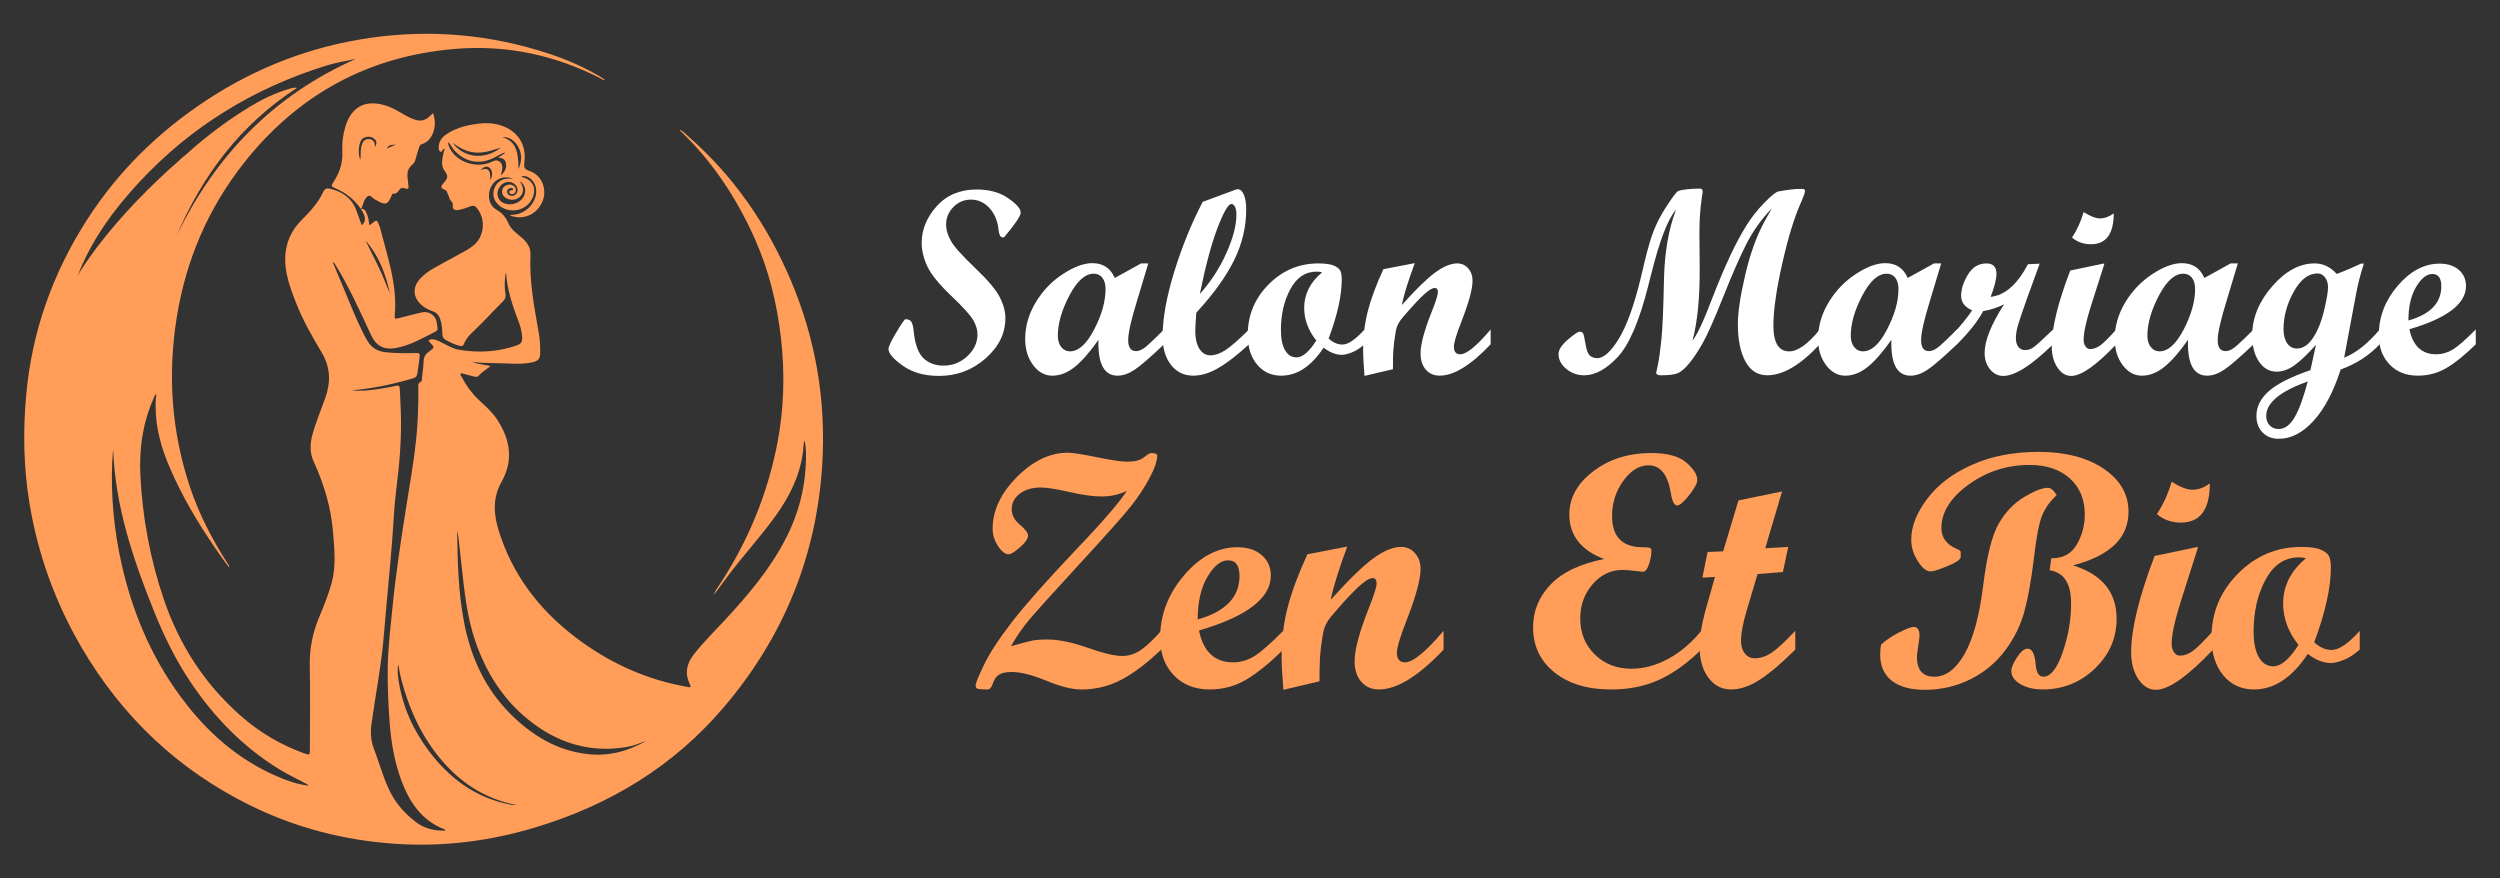 <?xml version="1.0" encoding="utf-8"?>
<!-- Generator: Adobe Illustrator 16.0.0, SVG Export Plug-In . SVG Version: 6.00 Build 0)  -->
<!DOCTYPE svg PUBLIC "-//W3C//DTD SVG 1.1//EN" "http://www.w3.org/Graphics/SVG/1.1/DTD/svg11.dtd">
<svg version="1.1" id="Calque_1" xmlns="http://www.w3.org/2000/svg" xmlns:xlink="http://www.w3.org/1999/xlink" x="0px" y="0px"
	 width="185px" height="65px" viewBox="0 0 185 65" enable-background="new 0 0 185 65" xml:space="preserve">
<rect x="0" y="0" width="185" height="65" fill="#333333" stroke="none"/>
<g>
	<g>
		<g>
			<path fill="#FFFFFF" d="M75.531,15.733c0,0.247-0.41,0.856-1.229,1.827h-0.17c-0.128-0.05-0.207-0.237-0.239-0.562
				c-0.07-0.653-0.294-1.188-0.675-1.604c-0.381-0.415-0.838-0.623-1.37-0.623c-0.501,0-0.933,0.183-1.294,0.547
				c-0.362,0.364-0.542,0.8-0.542,1.307c0,0.368,0.114,0.762,0.344,1.183c0.23,0.422,0.825,1.089,1.784,2.005
				c0.961,0.914,1.576,1.644,1.849,2.186c0.273,0.542,0.409,1.058,0.409,1.546c0,1.129-0.49,2.124-1.47,2.982
				c-0.98,0.861-2.127,1.29-3.439,1.29c-1.084,0-1.979-0.253-2.684-0.756c-0.704-0.505-1.056-0.915-1.056-1.232
				c0-0.179,0.193-0.59,0.58-1.237c0.388-0.646,0.609-0.971,0.667-0.971c0.202,0,0.347,0.059,0.433,0.176
				c0.085,0.118,0.144,0.336,0.176,0.652c0.095,0.989,0.334,1.672,0.719,2.045c0.384,0.374,0.882,0.562,1.498,0.562
				c0.672,0,1.259-0.231,1.76-0.698c0.501-0.466,0.752-1.006,0.752-1.621c0-0.317-0.098-0.653-0.292-1.013
				c-0.194-0.358-0.743-0.966-1.646-1.828c-0.903-0.859-1.495-1.589-1.774-2.184c-0.278-0.597-0.417-1.178-0.417-1.742
				c0-0.983,0.37-1.888,1.113-2.713c0.742-0.824,1.728-1.235,2.958-1.235c0.934,0,1.709,0.214,2.327,0.642
				C75.221,15.091,75.531,15.448,75.531,15.733z"/>
			<path fill="#FFFFFF" d="M86.139,25.477c-1.014,0.965-1.74,1.593-2.178,1.884c-0.438,0.292-0.856,0.438-1.256,0.438
				c-1.002,0-1.476-0.885-1.418-2.654c-0.635,0.907-1.22,1.577-1.756,2.008c-0.535,0.431-1.089,0.646-1.659,0.646
				c-0.559,0-1.034-0.262-1.424-0.785c-0.39-0.522-0.584-1.165-0.584-1.927c0-0.95,0.262-1.857,0.784-2.721
				c0.523-0.863,1.194-1.561,2.013-2.092c0.818-0.534,1.542-0.801,2.17-0.801c0.793,0,1.347,0.364,1.664,1.095l1.945-1.075h0.533
				l-0.839,2.788c-0.433,1.401-0.648,2.361-0.648,2.883c0,0.545,0.193,0.818,0.579,0.818c0.247,0,0.521-0.133,0.818-0.396
				c0.298-0.264,0.717-0.665,1.255-1.204V25.477z M79.176,26c0.634,0,1.231-0.54,1.793-1.622c0.562-1.081,0.842-2.079,0.842-2.993
				c0-0.354-0.08-0.633-0.238-0.833c-0.158-0.199-0.37-0.299-0.637-0.299c-0.635,0-1.235,0.539-1.804,1.618
				c-0.567,1.078-0.851,2.071-0.851,2.978c0,0.342,0.083,0.62,0.251,0.833C78.7,25.894,78.915,26,79.176,26z"/>
			<path fill="#FFFFFF" d="M92.429,25.477c-0.863,0.793-1.619,1.378-2.27,1.755c-0.649,0.379-1.27,0.566-1.859,0.566
				c-0.679,0-1.227-0.263-1.643-0.79c-0.415-0.526-0.623-1.233-0.623-2.121c0-1.332,0.29-2.931,0.866-4.795
				c0.577-1.865,1.277-3.584,2.103-5.157l2.417-0.895c0.075-0.025,0.133-0.038,0.172-0.038c0.183,0,0.334,0.136,0.451,0.404
				c0.117,0.27,0.177,0.633,0.177,1.09c0,1.294-0.298,2.546-0.895,3.759c-0.597,1.211-1.529,2.505-2.798,3.882
				c-0.051,0.659-0.077,1.112-0.077,1.36c0,0.552,0.103,0.988,0.305,1.313c0.204,0.323,0.474,0.484,0.811,0.484
				c0.343,0,0.706-0.122,1.093-0.37c0.388-0.247,0.978-0.761,1.771-1.542V25.477z M88.784,21.757
				c0.807-0.896,1.458-1.899,1.96-3.012c0.501-1.112,0.751-2.066,0.751-2.868c0-0.235-0.034-0.424-0.104-0.566
				s-0.157-0.215-0.266-0.215c-0.234,0-0.575,0.586-1.023,1.754C89.654,18.018,89.216,19.654,88.784,21.757z"/>
			<path fill="#FFFFFF" d="M100.973,25.477c-0.324,0.285-0.637,0.486-0.941,0.604c-0.305,0.118-0.546,0.177-0.724,0.177
				c-0.457,0-0.911-0.178-1.36-0.532c-0.914,1.383-1.96,2.073-3.141,2.073c-0.735,0-1.332-0.276-1.788-0.828
				c-0.458-0.552-0.686-1.285-0.686-2.196c0-1.447,0.515-2.688,1.542-3.726c1.027-1.038,2.255-1.556,3.683-1.556
				c0.539,0,0.933,0.059,1.185,0.176c0.249,0.117,0.403,0.256,0.461,0.414c0.057,0.158,0.086,0.358,0.086,0.599
				c0,1.188-0.323,2.643-0.971,4.368c0.323,0.299,0.662,0.446,1.018,0.446c0.426,0,0.971-0.37,1.637-1.113V25.477z M97.832,20.158
				c-0.094-0.039-0.23-0.057-0.409-0.057c-0.824,0-1.469,0.432-1.936,1.293c-0.466,0.863-0.699,1.871-0.699,3.025
				c0,0.642,0.102,1.14,0.304,1.494c0.204,0.355,0.486,0.533,0.849,0.533c0.449,0,0.938-0.416,1.465-1.247
				c-0.596-0.748-0.896-1.555-0.896-2.416C96.51,21.769,96.951,20.893,97.832,20.158z"/>
			<path fill="#FFFFFF" d="M110.307,25.477c-1.465,1.548-2.723,2.321-3.769,2.321c-0.425,0-0.767-0.148-1.027-0.446
				c-0.26-0.299-0.39-0.698-0.39-1.199c0-0.68,0.279-1.716,0.838-3.111c0.297-0.748,0.447-1.224,0.447-1.428
				c0-0.202-0.08-0.304-0.239-0.304c-0.089,0-0.206,0.044-0.352,0.132c-0.134,0.09-0.289,0.213-0.466,0.372
				c-0.159,0.146-0.337,0.324-0.533,0.532c-0.17,0.179-0.355,0.381-0.552,0.609l-0.532,0.618c-0.236,0.287-0.382,0.587-0.438,0.903
				c-0.095,0.54-0.158,1.036-0.19,1.484c-0.02,0.337-0.027,0.79-0.027,1.361l-2.104,0.495c-0.07-0.857-0.104-1.494-0.104-1.913
				c0-1.021,0.118-1.988,0.356-2.902c0.238-0.912,0.619-1.94,1.146-3.082l2.323-0.447c-0.488,1.313-0.811,2.348-0.961,3.103
				c1.039-1.161,1.864-1.966,2.476-2.412c0.611-0.447,1.153-0.671,1.628-0.671c0.323,0,0.593,0.121,0.808,0.365
				s0.323,0.55,0.323,0.916c0,0.608-0.272,1.611-0.817,3.007c-0.375,0.959-0.562,1.58-0.562,1.865c0,0.383,0.155,0.573,0.468,0.573
				c0.464,0,1.214-0.611,2.251-1.837V25.477z"/>
			<path fill="#FFFFFF" d="M134.662,25.477c-1.421,1.529-2.714,2.293-3.881,2.293c-0.711,0-1.251-0.343-1.622-1.027
				c-0.37-0.686-0.557-1.602-0.557-2.75c0-0.889,0.183-2.109,0.548-3.663c0.364-1.554,0.834-2.861,1.411-3.919l0.552-0.991
				c-0.755,0.788-1.373,1.648-1.854,2.584c-0.482,0.937-1.057,2.243-1.726,3.926c-0.669,1.68-1.176,2.824-1.519,3.434
				s-0.671,1.104-0.984,1.489c-0.315,0.384-0.595,0.633-0.837,0.747c-0.245,0.113-0.672,0.171-1.281,0.171
				c-0.234,0-0.352-0.063-0.352-0.19c0-0.013,0.043-0.212,0.126-0.6c0.083-0.387,0.17-1.007,0.258-1.859
				c0.085-0.854,0.149-2.303,0.188-4.349c0.037-2.045,0.336-3.798,0.893-5.257c-0.597,0.678-1.206,2.259-1.827,4.738l-0.238,0.933
				c-0.654,2.582-1.403,4.324-2.248,5.229s-1.674,1.355-2.485,1.355c-0.502,0-0.943-0.158-1.324-0.476
				c-0.381-0.316-0.572-0.681-0.572-1.095c0-0.316,0.229-0.672,0.687-1.066c0.458-0.392,0.746-0.589,0.866-0.589
				c0.14,0,0.229,0.048,0.274,0.144c0.046,0.095,0.102,0.356,0.172,0.784c0.07,0.429,0.177,0.708,0.319,0.838
				s0.324,0.194,0.539,0.194c0.49,0,1.031-0.49,1.623-1.47c0.591-0.98,1.132-2.495,1.622-4.543l0.275-1.151
				c0.224-0.939,0.442-1.688,0.659-2.246c0.216-0.558,0.502-1.116,0.858-1.675c0.516-0.799,0.831-1.225,0.949-1.278
				c0.117-0.054,0.338-0.099,0.66-0.134c0.324-0.034,0.648-0.053,0.972-0.053c0.126,0,0.19,0.074,0.19,0.219
				c0,0.07-0.021,0.213-0.061,0.428c-0.125,0.889-0.184,1.779-0.178,2.675l0.019,2.55c0.013,2.22-0.164,4.012-0.533,5.375
				c0.337-0.405,0.826-1.452,1.466-3.14c0.926-2.392,1.77-4.186,2.532-5.384c0.36-0.579,0.795-1.132,1.308-1.661
				c0.511-0.53,0.863-0.813,1.061-0.853c0.673-0.126,1.238-0.189,1.703-0.189c0.172,0,0.257,0.048,0.257,0.143
				c0,0.133-0.104,0.432-0.313,0.895c-0.493,1.117-0.953,2.627-1.38,4.53c-0.428,1.902-0.643,3.419-0.647,4.546
				c0,1.275,0.392,1.913,1.17,1.913c0.634,0,1.389-0.539,2.264-1.618V25.477z"/>
			<path fill="#FFFFFF" d="M144.816,25.477c-1.015,0.965-1.742,1.593-2.179,1.884c-0.439,0.292-0.856,0.438-1.256,0.438
				c-1.004,0-1.477-0.885-1.418-2.654c-0.636,0.907-1.22,1.577-1.756,2.008c-0.537,0.431-1.089,0.646-1.66,0.646
				c-0.558,0-1.032-0.262-1.423-0.785c-0.389-0.522-0.585-1.165-0.585-1.927c0-0.95,0.261-1.857,0.785-2.721
				c0.522-0.863,1.194-1.561,2.011-2.092c0.819-0.534,1.543-0.801,2.171-0.801c0.793,0,1.348,0.364,1.666,1.095l1.943-1.075h0.533
				l-0.838,2.788c-0.433,1.401-0.648,2.361-0.648,2.883c0,0.545,0.192,0.818,0.579,0.818c0.249,0,0.521-0.133,0.819-0.396
				c0.297-0.264,0.715-0.665,1.255-1.204V25.477z M137.851,26c0.636,0,1.233-0.54,1.793-1.622c0.563-1.081,0.843-2.079,0.843-2.993
				c0-0.354-0.08-0.633-0.238-0.833c-0.159-0.199-0.37-0.299-0.637-0.299c-0.635,0-1.236,0.539-1.803,1.618
				c-0.568,1.078-0.853,2.071-0.853,2.978c0,0.342,0.085,0.62,0.253,0.833C137.376,25.894,137.591,26,137.851,26z"/>
			<path fill="#FFFFFF" d="M151.923,25.477c-1.593,1.561-2.819,2.341-3.682,2.341c-0.389,0-0.715-0.164-0.98-0.489
				c-0.267-0.327-0.399-0.732-0.399-1.214c0-0.895,0.479-2.094,1.437-3.597c-0.47,0.241-0.984,0.408-1.543,0.505
				c-0.411,0.761-1.057,1.579-1.938,2.454h-0.22v-0.855c0.495-0.515,0.941-1.066,1.341-1.656c-0.545-0.241-0.816-0.6-0.816-1.076
				c0-0.487,0.165-1.009,0.499-1.563c0.333-0.555,0.791-0.833,1.374-0.833c0.495,0,0.742,0.254,0.742,0.761
				c0,0.4-0.143,0.971-0.43,1.713c1.054-0.114,1.975-0.919,2.76-2.416l0.868-0.04l-0.887,2.437
				c-0.368,1.028-0.604,1.728-0.713,2.098c-0.108,0.371-0.16,0.7-0.16,0.984c0,0.268,0.06,0.48,0.183,0.639
				c0.126,0.158,0.291,0.237,0.5,0.237c0.23,0,0.447-0.076,0.656-0.232c0.211-0.155,0.68-0.586,1.409-1.29V25.477z"/>
			<path fill="#FFFFFF" d="M156.605,25.477c-1.484,1.561-2.595,2.341-3.33,2.341c-0.407,0-0.748-0.207-1.028-0.624
				c-0.278-0.414-0.419-0.937-0.419-1.564c0-1.352,0.456-3.222,1.37-5.613l2.416-0.506h0.115l-0.951,2.979
				c-0.394,1.23-0.589,2.109-0.589,2.636c0,0.209,0.046,0.379,0.137,0.508c0.093,0.131,0.207,0.196,0.348,0.196
				c0.246,0,0.495-0.09,0.746-0.271c0.251-0.182,0.646-0.573,1.186-1.177V25.477z M156.415,15.791c0,1.522-0.562,2.283-1.685,2.283
				c-0.546,0-1.013-0.165-1.399-0.495c0.369-0.559,0.654-1.185,0.858-1.884c0.499,0.311,0.902,0.467,1.208,0.467
				C155.74,16.162,156.078,16.038,156.415,15.791z"/>
			<path fill="#FFFFFF" d="M166.767,25.477c-1.017,0.965-1.742,1.593-2.181,1.884c-0.437,0.292-0.854,0.438-1.256,0.438
				c-1.002,0-1.474-0.885-1.417-2.654c-0.634,0.907-1.219,1.577-1.756,2.008c-0.536,0.431-1.09,0.646-1.66,0.646
				c-0.558,0-1.033-0.262-1.422-0.785c-0.391-0.522-0.585-1.165-0.585-1.927c0-0.95,0.261-1.857,0.784-2.721
				c0.524-0.863,1.195-1.561,2.013-2.092c0.818-0.534,1.54-0.801,2.17-0.801c0.793,0,1.349,0.364,1.664,1.095l1.946-1.075h0.532
				l-0.838,2.788c-0.433,1.401-0.65,2.361-0.65,2.883c0,0.545,0.194,0.818,0.581,0.818c0.247,0,0.521-0.133,0.818-0.396
				c0.298-0.264,0.717-0.665,1.256-1.204V25.477z M159.802,26c0.634,0,1.231-0.54,1.794-1.622c0.559-1.081,0.842-2.079,0.842-2.993
				c0-0.354-0.079-0.633-0.238-0.833c-0.159-0.199-0.373-0.299-0.638-0.299c-0.635,0-1.235,0.539-1.804,1.618
				c-0.566,1.078-0.852,2.071-0.852,2.978c0,0.342,0.084,0.62,0.254,0.833C159.327,25.894,159.54,26,159.802,26z"/>
			<path fill="#FFFFFF" d="M176.101,25.477c-0.806,0.844-1.769,1.466-2.892,1.864c-0.526,1.644-1.193,2.909-2.003,3.798
				c-0.809,0.888-1.667,1.331-2.575,1.331c-0.495,0-0.895-0.156-1.197-0.466c-0.306-0.311-0.458-0.721-0.458-1.228
				c0-0.679,0.304-1.287,0.909-1.827c0.606-0.539,1.635-1.059,3.088-1.56l0.407-1.874c-0.608,0.684-1.135,1.187-1.578,1.507
				c-0.445,0.32-0.891,0.481-1.343,0.481c-0.525,0-0.956-0.249-1.293-0.743s-0.504-1.138-0.504-1.932
				c0-1.294,0.493-2.508,1.478-3.639c0.986-1.133,2.034-1.698,3.144-1.698c0.615,0,1.16,0.26,1.637,0.781
				c0.284-0.103,0.656-0.255,1.112-0.457l0.676-0.307h0.219c-0.247,0.75-0.437,1.48-0.568,2.189l-0.893,4.767
				c0.855-0.324,1.733-1.018,2.635-2.084V25.477z M170.771,28.226c-2.049,0.736-3.072,1.587-3.072,2.551
				c0,0.285,0.085,0.519,0.256,0.7c0.172,0.18,0.392,0.271,0.656,0.271c0.456,0,0.854-0.289,1.19-0.866
				C170.139,30.305,170.46,29.419,170.771,28.226z M169.974,25.791c0.449,0,0.848-0.267,1.197-0.8
				c0.35-0.532,0.621-1.208,0.814-2.026s0.289-1.386,0.289-1.703c0-0.299-0.073-0.545-0.224-0.737
				c-0.148-0.194-0.335-0.291-0.557-0.291c-0.673,0-1.258,0.454-1.76,1.361s-0.752,1.829-0.752,2.769
				c0,0.438,0.092,0.785,0.271,1.043C169.436,25.662,169.674,25.791,169.974,25.791z"/>
			<path fill="#FFFFFF" d="M183.207,25.477c-0.805,0.793-1.527,1.378-2.17,1.755c-0.64,0.379-1.348,0.566-2.121,0.566
				c-0.862,0-1.56-0.276-2.088-0.828c-0.529-0.552-0.795-1.277-0.795-2.178c0-1.346,0.467-2.561,1.398-3.648
				c0.933-1.089,1.967-1.634,3.102-1.634c0.59,0,1.063,0.154,1.418,0.457c0.354,0.307,0.532,0.705,0.532,1.199
				c0,1.314-1.395,2.379-4.187,3.197c0.255,1.237,0.917,1.855,1.99,1.855c0.418,0,0.817-0.112,1.197-0.338
				c0.381-0.225,0.956-0.725,1.723-1.499V25.477z M178.222,23.716c1.624-0.457,2.435-1.3,2.435-2.53
				c0-0.609-0.221-0.912-0.664-0.912c-0.42,0-0.819,0.318-1.2,0.955C178.412,21.865,178.222,22.695,178.222,23.716z"/>
		</g>
		<g>
			<path fill="#FF9D59" d="M85.935,48.061c-1.063,1.02-2.052,1.768-2.966,2.243c-0.914,0.479-1.898,0.717-2.953,0.717
				c-0.687,0-1.547-0.216-2.587-0.647c-1.039-0.429-1.894-0.646-2.562-0.646c-0.427,0-0.743,0.066-0.948,0.199
				c-0.206,0.134-0.36,0.364-0.464,0.696c-0.09,0.265-0.219,0.397-0.388,0.397c-0.38,0-0.618-0.017-0.719-0.049
				c-0.101-0.031-0.151-0.117-0.151-0.253c0-0.162,0.209-0.675,0.629-1.541c0.418-0.865,1.11-1.923,2.077-3.172
				c0.967-1.248,2.523-3.006,4.67-5.275l0.823-0.867c1.543-1.646,2.539-2.828,2.989-3.546c-0.548,0.281-1.176,0.422-1.886,0.422
				c-0.604,0-1.396-0.111-2.373-0.333c-0.979-0.222-1.682-0.331-2.108-0.331c-0.629,0-1.145,0.15-1.547,0.453
				c-0.404,0.303-0.604,0.686-0.604,1.152c0,0.428,0.2,0.81,0.604,1.148c0.402,0.339,0.604,0.604,0.604,0.798
				c0,0.233-0.196,0.524-0.592,0.869c-0.395,0.347-0.671,0.521-0.833,0.521c-0.267,0-0.532-0.204-0.798-0.61
				s-0.397-0.831-0.397-1.274c0-1.346,0.594-2.62,1.787-3.826c1.191-1.202,2.453-1.805,3.782-1.805c0.345,0,1.062,0.111,2.144,0.333
				c1.084,0.222,1.83,0.331,2.241,0.331c0.564,0,0.978-0.105,1.238-0.319c0.262-0.214,0.442-0.321,0.539-0.321
				c0.297,0,0.447,0.064,0.447,0.193c0,0.396-0.188,0.946-0.563,1.65s-0.829,1.394-1.359,2.066
				c-0.532,0.671-1.798,2.096-3.797,4.268c-1.999,2.174-3.251,3.563-3.759,4.168c-0.506,0.606-0.952,1.254-1.338,1.948
				c0.759-0.218,1.277-0.354,1.56-0.411c0.281-0.056,0.661-0.084,1.136-0.084c0.821,0,1.811,0.203,2.966,0.609
				c1.155,0.408,2.007,0.61,2.555,0.61c0.507,0,0.979-0.153,1.415-0.461c0.435-0.31,0.931-0.778,1.485-1.412V48.061z"/>
			<path fill="#FF9D59" d="M94.96,48.072c-1.022,1.008-1.941,1.75-2.755,2.229c-0.813,0.479-1.711,0.719-2.693,0.719
				c-1.097,0-1.979-0.351-2.652-1.051c-0.674-0.702-1.009-1.623-1.009-2.767c0-1.708,0.591-3.252,1.775-4.634
				s2.497-2.073,3.939-2.073c0.748,0,1.349,0.194,1.8,0.581c0.45,0.387,0.677,0.894,0.677,1.521c0,1.668-1.772,3.021-5.316,4.06
				c0.321,1.571,1.163,2.356,2.524,2.356c0.533,0,1.04-0.143,1.523-0.428c0.483-0.286,1.212-0.921,2.187-1.904V48.072z
				 M88.63,45.837c2.062-0.579,3.093-1.651,3.093-3.213c0-0.773-0.282-1.16-0.846-1.16c-0.532,0-1.039,0.405-1.522,1.215
				C88.87,43.487,88.63,44.541,88.63,45.837z"/>
			<path fill="#FF9D59" d="M106.827,48.072c-1.861,1.966-3.457,2.948-4.787,2.948c-0.539,0-0.974-0.189-1.304-0.567
				c-0.331-0.379-0.496-0.886-0.496-1.522c0-0.862,0.354-2.179,1.063-3.951c0.379-0.95,0.568-1.555,0.568-1.813
				c0-0.259-0.101-0.387-0.303-0.387c-0.113,0-0.262,0.056-0.447,0.169c-0.169,0.112-0.366,0.271-0.592,0.471
				c-0.201,0.187-0.427,0.412-0.676,0.678c-0.218,0.226-0.452,0.482-0.701,0.773l-0.677,0.785c-0.299,0.363-0.483,0.744-0.556,1.147
				c-0.121,0.684-0.202,1.313-0.242,1.884c-0.023,0.428-0.036,1.004-0.036,1.729l-2.67,0.63c-0.09-1.089-0.133-1.898-0.133-2.43
				c0-1.296,0.15-2.525,0.452-3.686c0.303-1.16,0.789-2.466,1.457-3.914l2.947-0.568c-0.62,1.668-1.026,2.98-1.22,3.94
				c1.32-1.476,2.368-2.495,3.144-3.064c0.776-0.567,1.466-0.852,2.069-0.852c0.409,0,0.75,0.155,1.023,0.464
				c0.274,0.31,0.412,0.698,0.412,1.164c0,0.772-0.348,2.046-1.039,3.817c-0.476,1.218-0.713,2.007-0.713,2.369
				c0,0.486,0.198,0.728,0.595,0.728c0.589,0,1.541-0.776,2.859-2.332V48.072z"/>
			<path fill="#FF9D59" d="M125.903,48.061c-1.037,1.02-2.081,1.768-3.129,2.243c-1.047,0.479-2.231,0.717-3.554,0.717
				c-1.747,0-3.146-0.422-4.197-1.269c-1.051-0.846-1.576-1.957-1.576-3.334c0-1.2,0.432-2.255,1.292-3.161
				c0.862-0.904,2.184-1.535,3.963-1.89c-1.716-0.653-2.572-1.753-2.572-3.299c0-1.233,0.591-2.297,1.775-3.196
				c1.183-0.898,2.61-1.348,4.277-1.348c1.201,0,2.07,0.236,2.609,0.708c0.541,0.471,0.81,0.899,0.81,1.287
				c0,0.241-0.202,0.615-0.604,1.122c-0.402,0.509-0.698,0.763-0.884,0.763c-0.218,0-0.373-0.307-0.471-0.919
				c-0.226-1.369-0.775-2.053-1.654-2.053c-0.686,0-1.306,0.381-1.861,1.146c-0.557,0.766-0.833,1.631-0.833,2.599
				c0,1.547,0.756,2.318,2.271,2.318c0.25,0,0.418,0.016,0.507,0.042c0.089,0.03,0.133,0.102,0.133,0.214
				c0,0.305-0.061,0.642-0.182,1.008c-0.121,0.367-0.273,0.549-0.458,0.549c-0.056,0-0.258-0.021-0.605-0.066
				c-0.346-0.043-0.646-0.065-0.904-0.065c-0.855,0-1.588,0.351-2.199,1.052c-0.612,0.7-0.919,1.547-0.919,2.536
				c0,1.071,0.358,1.959,1.075,2.664c0.717,0.706,1.623,1.058,2.719,1.058c0.901,0,1.805-0.243,2.707-0.728
				c0.9-0.486,1.723-1.181,2.464-2.089V48.061z"/>
			<path fill="#FF9D59" d="M132.851,48.072c-1.014,1.008-1.893,1.75-2.633,2.229c-0.741,0.479-1.448,0.719-2.117,0.719
				c-0.692,0-1.252-0.292-1.685-0.877c-0.431-0.583-0.646-1.35-0.646-2.302c0-0.837,0.209-1.943,0.619-3.317l0.516-1.829
				l-0.929,0.049l0.388-1.897l1.149-0.048l1.133-3.769l3.228-0.663l-1.246,4.203l1.703-0.098l-0.398,1.86l-1.874,0.146l-0.804,2.707
				c-0.281,0.941-0.42,1.69-0.42,2.245c0,0.38,0.093,0.688,0.284,0.926c0.188,0.236,0.433,0.357,0.733,0.357
				c0.411,0,0.816-0.132,1.221-0.394c0.402-0.262,0.995-0.809,1.778-1.638V48.072z"/>
			<path fill="#FF9D59" d="M152.193,36.644c-0.462,0.417-0.812,0.896-1.048,1.432s-0.443,1.585-0.627,3.146
				c-0.183,1.564-0.411,2.875-0.69,3.934c-0.275,1.059-0.754,2.047-1.433,2.96c-0.683,0.915-1.542,1.632-2.585,2.15
				c-1.045,0.521-2.166,0.78-3.367,0.78c-1.071,0-1.89-0.227-2.457-0.678c-0.569-0.452-0.853-1.091-0.853-1.922
				c0-0.298,0.023-0.547,0.071-0.748c0.379-0.347,0.831-0.651,1.354-0.912c0.523-0.261,0.874-0.393,1.052-0.393
				c0.289,0,0.436,0.222,0.436,0.663c0,0.074-0.032,0.325-0.099,0.756c-0.063,0.432-0.096,0.691-0.096,0.779
				c0,0.991,0.427,1.486,1.28,1.486c0.862,0,1.61-0.562,2.248-1.687c0.637-1.123,1.093-2.8,1.372-5.031
				c0.275-2.231,0.664-3.771,1.16-4.622c0.493-0.849,1.119-1.502,1.876-1.958c0.761-0.453,1.347-0.681,1.766-0.681
				C151.765,36.1,151.977,36.28,152.193,36.644z M151.795,41.318c0.863,0,1.489-0.34,1.886-1.021
				c0.396-0.681,0.592-1.422,0.592-2.229c0-1.112-0.369-2.001-1.105-2.665s-1.729-0.997-2.978-0.997
				c-1.677,0-3.182,0.486-4.52,1.457c-1.336,0.971-2.006,2.043-2.006,3.22c0,0.701,0.379,1.213,1.137,1.534
				c0.191,0.081,0.29,0.157,0.29,0.229v0.375c0,0.177-0.321,0.398-0.962,0.664c-0.639,0.268-1.061,0.399-1.263,0.399
				c-0.313,0-0.633-0.257-0.953-0.766c-0.324-0.514-0.482-1.043-0.482-1.591c0-0.959,0.392-1.96,1.176-3.008
				c0.784-1.047,1.895-1.889,3.322-2.525c1.431-0.637,3.072-0.955,4.925-0.955c1.979,0,3.586,0.415,4.815,1.244
				c1.229,0.83,1.842,1.894,1.842,3.191c0,1.933-1.37,3.253-4.109,3.963c2.153,0.669,3.228,1.984,3.228,3.95
				c0,1.433-0.538,2.664-1.613,3.691c-1.076,1.026-2.361,1.54-3.859,1.54c-0.661,0-1.213-0.133-1.657-0.397
				c-0.442-0.267-0.663-0.59-0.663-0.968c0-0.249,0.141-0.587,0.422-1.015c0.282-0.428,0.544-0.64,0.786-0.64
				c0.329,0,0.527,0.386,0.591,1.158c0.048,0.613,0.24,0.919,0.569,0.919c0.539,0,1.017-0.601,1.431-1.801
				c0.417-1.199,0.624-2.408,0.624-3.624c0-1.475-0.529-2.292-1.586-2.453L151.795,41.318z"/>
			<path fill="#FF9D59" d="M163.77,48.072c-1.885,1.981-3.294,2.974-4.229,2.974c-0.518,0-0.95-0.265-1.306-0.793
				c-0.353-0.527-0.53-1.188-0.53-1.987c0-1.716,0.578-4.092,1.738-7.128l3.068-0.642h0.146l-1.208,3.783
				c-0.498,1.563-0.748,2.678-0.748,3.346c0,0.266,0.059,0.481,0.176,0.646c0.116,0.165,0.263,0.248,0.44,0.248
				c0.313,0,0.629-0.114,0.947-0.344c0.319-0.229,0.821-0.728,1.505-1.493V48.072z M163.528,35.772c0,1.934-0.714,2.9-2.14,2.9
				c-0.692,0-1.283-0.21-1.775-0.629c0.467-0.709,0.83-1.505,1.088-2.392c0.635,0.395,1.146,0.591,1.534,0.591
				C162.672,36.243,163.101,36.087,163.528,35.772z"/>
			<path fill="#FF9D59" d="M174.619,48.072c-0.409,0.362-0.81,0.619-1.195,0.767c-0.387,0.15-0.692,0.226-0.917,0.226
				c-0.583,0-1.158-0.227-1.729-0.678c-1.16,1.756-2.489,2.634-3.987,2.634c-0.935,0-1.689-0.351-2.271-1.051
				c-0.578-0.702-0.871-1.632-0.871-2.79c0-1.838,0.654-3.415,1.96-4.73c1.303-1.317,2.861-1.977,4.674-1.977
				c0.685,0,1.188,0.074,1.505,0.225c0.319,0.148,0.513,0.323,0.587,0.524c0.072,0.2,0.109,0.456,0.109,0.761
				c0,1.507-0.411,3.355-1.234,5.548c0.41,0.378,0.841,0.565,1.293,0.565c0.541,0,1.234-0.471,2.078-1.413V48.072z M170.632,41.318
				c-0.119-0.049-0.294-0.072-0.518-0.072c-1.049,0-1.869,0.549-2.46,1.644c-0.594,1.095-0.887,2.375-0.887,3.843
				c0,0.813,0.127,1.444,0.385,1.896c0.257,0.452,0.615,0.678,1.074,0.678c0.574,0,1.195-0.529,1.861-1.584
				c-0.757-0.95-1.134-1.973-1.134-3.068C168.954,43.364,169.512,42.252,170.632,41.318z"/>
		</g>
	</g>
	<g>
		<g>
			<path fill-rule="evenodd" clip-rule="evenodd" fill="#FF9D59" d="M26.699,15.471c0.244-0.045,0.352,0.109,0.426,0.299
				c0.058,0.139,0.104,0.287,0.135,0.432c0.033,0.145,0.044,0.293,0.069,0.471c0.073-0.051,0.117-0.08,0.158-0.111
				c0.4-0.326,0.4-0.326,0.595,0.172c0.017,0.039,0.031,0.078,0.042,0.123c0.544,2.133,1.298,4.23,1.085,6.49
				c-0.021,0.203,0.025,0.27,0.242,0.211c0.584-0.16,1.17-0.297,1.758-0.438c0.512-0.123,1.015,0.203,1.106,0.715
				c0.025,0.139,0.04,0.277,0.06,0.418c0.015,0.115,0,0.209-0.119,0.27c-0.953,0.48-1.875,1.027-2.943,1.227
				c-0.885,0.166-1.475-0.141-1.857-0.961c-0.812-1.75-1.606-3.51-2.612-5.16c-0.058-0.098-0.123-0.188-0.234-0.254
				c0.26,0.621,0.52,1.244,0.782,1.865c0.492,1.172,0.948,2.357,1.524,3.494c0.083,0.162,0.181,0.316,0.27,0.479
				c0.298,0.537,0.765,0.787,1.363,0.854c0.744,0.082,1.487,0.07,2.231,0.057c0.214-0.008,0.3,0.023,0.274,0.271
				c-0.04,0.41-0.112,0.813-0.162,1.219c-0.027,0.223-0.136,0.332-0.354,0.393c-1.472,0.43-2.966,0.746-4.495,0.877
				c0.705,0.078,1.401-0.004,2.096-0.117c0.384-0.063,0.769-0.121,1.144-0.215c0.225-0.059,0.293,0.004,0.302,0.215
				c0.021,0.563,0.059,1.123,0.076,1.684c0.064,1.912-0.085,3.811-0.331,5.709c-0.167,1.291-0.212,2.601-0.314,3.901
				c-0.181,2.3-0.42,4.597-0.607,6.897c-0.179,2.197-0.599,4.356-0.909,6.531c-0.091,0.636-0.077,1.271,0.156,1.883
				c0.376,0.987,0.653,2.008,1.092,2.973c0.467,1.027,1.174,1.85,2.073,2.521c0.633,0.47,1.346,0.626,2.131,0.599
				c-0.019-0.047-0.02-0.08-0.032-0.083c-1.672-0.631-2.582-1.956-3.186-3.538c-0.528-1.389-0.783-2.844-0.896-4.323
				c-0.104-1.345-0.16-2.691-0.147-4.041c0.018-1.525,0.205-3.034,0.356-4.547c0.242-2.47,0.617-4.92,1.006-7.369
				c0.266-1.683,0.566-3.359,0.743-5.053c0.129-1.236,0.169-2.477,0.164-3.719c-0.002-0.201-0.07-0.436,0.202-0.555
				c0.077-0.033,0.051-0.156,0.06-0.242c0.047-0.428,0.113-0.857,0.128-1.285c0.013-0.338,0.171-0.539,0.439-0.725
				c0.378-0.258,0.366-0.277,0.059-0.609c-0.051-0.057-0.123-0.098-0.121-0.199c0.281-0.152,0.537-0.023,0.789,0.088
				c0.498,0.229,0.957,0.545,1.515,0.631c1.409,0.223,2.796,0.143,4.151-0.313c0.426-0.145,0.5-0.313,0.449-0.768
				c-0.039-0.324-0.115-0.641-0.229-0.939c-0.454-1.207-0.884-2.422-0.954-3.73c-0.128,0.531-0.128,1.063-0.045,1.59
				c0.038,0.238-0.007,0.391-0.183,0.566c-0.774,0.766-1.499,1.582-2.298,2.324c-0.253,0.234-0.467,0.512-0.597,0.836
				c-0.057,0.145-0.145,0.168-0.279,0.137c-0.392-0.092-0.752-0.262-1.097-0.463c-0.177-0.1-0.209-0.262-0.216-0.439
				c-0.012-0.379-0.036-0.754-0.169-1.113c-0.095-0.256-0.243-0.443-0.517-0.537c-0.348-0.117-0.672-0.291-0.939-0.553
				c-0.52-0.502-0.567-1.18-0.121-1.746c0.321-0.406,0.741-0.691,1.184-0.941c0.762-0.426,1.534-0.836,2.297-1.258
				c0.18-0.102,0.348-0.219,0.512-0.342c0.887-0.662,1.008-2.029,0.262-2.865c-0.138-0.152-0.289-0.121-0.445-0.066
				c-0.283,0.096-0.564,0.211-0.862,0.262c-0.299,0.055-0.469-0.051-0.429-0.348c0.036-0.254-0.206-0.316-0.247-0.521
				c-0.025-0.129-0.123-0.279-0.166-0.432c-0.019-0.066-0.077-0.154-0.136-0.176c-0.506-0.16-0.243-0.365-0.056-0.6
				c0.265-0.334,0.247-0.483-0.005-0.828c-0.285-0.394-0.176-0.822-0.092-1.244c0.023-0.125,0.068-0.246,0.105-0.375
				c-0.035,0.002-0.056-0.002-0.071,0.004c-0.104,0.05-0.125,0.266-0.242,0.211c-0.137-0.064-0.144-0.258-0.13-0.407
				c0.04-0.466,0.341-0.759,0.711-0.981c0.658-0.396,1.388-0.584,2.142-0.68c0.595-0.076,1.185-0.068,1.761,0.123
				c1.237,0.41,1.89,1.424,1.726,2.719c-0.043,0.336-0.041,0.512,0.366,0.645c0.932,0.301,1.347,1.379,0.961,2.283
				c-0.411,0.963-1.496,1.428-2.448,0.979c0.267-0.016,0.46-0.02,0.646-0.074c0.922-0.273,1.521-1.195,1.305-2.024
				c-0.134-0.513-0.622-0.874-1.037-0.769c0.006,0.057,0.052,0.061,0.092,0.074c0.748,0.219,1.024,0.814,0.714,1.531
				c-0.461,1.066-1.978,1.252-2.683,0.326c-0.49-0.643-0.083-1.639,0.719-1.744c0.167-0.023,0.342-0.005,0.523-0.005
				c-0.614-0.253-1.266-0.035-1.587,0.527c-0.353,0.614-0.227,1.435,0.37,1.774c0.428,0.246,0.686,0.551,0.871,0.992
				c0.192,0.459,0.611,0.74,0.98,1.057c0.392,0.338,0.685,0.73,0.658,1.275c-0.096,1.936,0.271,3.82,0.601,5.711
				c0.097,0.541,0.133,1.09,0.115,1.643c-0.009,0.314-0.151,0.492-0.46,0.574c-0.712,0.191-1.437,0.139-2.156,0.111
				c-0.808-0.031-1.615-0.01-2.423-0.105c0.431,0.166,0.889,0.193,1.363,0.303c-0.313,0.26-0.637,0.451-0.891,0.729
				c-0.096,0.107-0.224,0.07-0.334,0.045c-0.252-0.063-0.499-0.137-0.75-0.197c-0.077-0.02-0.175-0.09-0.236,0.004
				c-0.047,0.07,0.034,0.139,0.066,0.205c0.357,0.67,0.799,1.279,1.361,1.795c0.46,0.424,0.929,0.846,1.273,1.373
				c0.968,1.467,1.229,3.021,0.335,4.604c-0.786,1.395-0.537,2.742-0.045,4.14c1.152,3.279,3.271,5.795,6.064,7.781
				c2.326,1.655,4.888,2.767,7.706,3.261c0.083,0.016,0.169,0.051,0.265-0.004c-0.018-0.059-0.026-0.122-0.055-0.178
				c-0.41-0.811-0.24-1.541,0.295-2.228c0.701-0.895,1.509-1.689,2.28-2.52c1.713-1.848,3.341-3.758,4.504-6.016
				c1.019-1.974,1.532-4.064,1.509-6.287c-0.002-0.15-0.01-0.303-0.022-0.453c-0.016-0.18-0.039-0.357-0.081-0.541
				c-0.109,0.26-0.08,0.539-0.114,0.809c-0.231,1.805-1.016,3.371-2.07,4.818c-1.042,1.436-2.233,2.748-3.309,4.153
				c-0.416,0.544-0.813,1.104-1.232,1.651c0.074-0.263,0.238-0.474,0.382-0.689c2.142-3.243,3.602-6.768,4.334-10.582
				c0.487-2.551,0.554-5.119,0.264-7.699c-0.286-2.566-0.894-5.051-1.948-7.412c-1.333-2.982-3.103-5.672-5.475-7.94
				c-0.036-0.035-0.07-0.077-0.094-0.132c0.28,0.129,0.482,0.361,0.709,0.561c3.33,2.932,5.778,6.494,7.513,10.561
				c1.856,4.352,2.63,8.904,2.349,13.614c-0.405,6.804-2.854,12.804-7.266,17.998c-3.737,4.399-8.461,7.255-13.948,8.912
				c-3.421,1.033-6.913,1.464-10.48,1.212c-3.744-0.264-7.313-1.191-10.678-2.855c-5.305-2.624-9.423-6.528-12.413-11.617
				C4.094,44.606,2.79,40.998,2.168,37.16c-0.422-2.601-0.469-5.213-0.238-7.84c0.415-4.764,1.972-9.131,4.555-13.127
				c2.297-3.551,5.269-6.461,8.805-8.783c3.694-2.429,7.727-3.979,12.108-4.609c4.498-0.646,8.904-0.25,13.22,1.17
				c1.354,0.445,2.657,1.016,3.883,1.754c0.082,0.047,0.16,0.104,0.254,0.164c-0.141,0.061-0.217-0.04-0.305-0.084
				c-3.394-1.746-7.008-2.504-10.798-2.184c-6.373,0.533-11.565,3.357-15.543,8.361c-2.689,3.389-4.35,7.24-5.033,11.518
				c-0.682,4.266-0.382,8.451,0.984,12.549c0.671,2.01,1.649,3.883,2.795,5.67c0.043,0.065,0.119,0.124,0.102,0.281
				c-0.202-0.277-0.385-0.516-0.559-0.761c-0.175-0.245-0.346-0.495-0.517-0.745c-1.255-1.839-2.386-3.744-3.276-5.789
				c-0.648-1.482-1.097-3.016-1.089-4.656c0-0.15,0-0.303,0.008-0.453c0.007-0.141,0.026-0.279,0.042-0.439
				c-0.114,0.055-0.129,0.164-0.169,0.25c-0.832,1.85-1.112,3.801-1.008,5.811c0.16,3.128,0.731,6.186,1.739,9.151
				c1.145,3.364,3.021,6.259,5.701,8.613c1.376,1.208,2.924,2.13,4.648,2.752c0.452,0.163,0.454,0.155,0.454-0.309
				c0.002-2.039,0.036-4.08-0.009-6.119c-0.027-1.256,0.2-2.437,0.676-3.589c0.35-0.846,0.702-1.695,0.943-2.578
				c0.335-1.223,0.205-2.462,0.108-3.701c-0.146-1.85-0.661-3.597-1.436-5.275c-0.332-0.715-0.262-1.447-0.045-2.18
				c0.256-0.857,0.595-1.686,0.898-2.527c0.423-1.172,0.391-2.279-0.266-3.381c-0.69-1.156-1.363-2.328-1.862-3.584
				c-0.281-0.713-0.558-1.43-0.713-2.18c-0.313-1.535-0.031-2.914,1.116-4.051c0.623-0.619,1.208-1.266,1.585-2.07
				c0.116-0.25,0.281-0.281,0.519-0.223c0.9,0.229,1.598,0.695,1.924,1.605c0.131,0.363,0.266,0.727,0.4,1.094
				c0.336-0.287,0.316-0.625-0.064-1.199L26.699,15.471z M10.482,18.303c0.021,0.121,0.036,0.25-0.111,0.297
				c-0.209,0.066-0.058,0.176-0.059,0.305c0.104-0.113,0.215-0.145,0.313-0.199c0.038-0.021-0.07-0.137,0.042-0.145
				c0.07-0.006,0.094,0.063,0.11,0.135c0.02,0.092,0.102,0.115,0.176,0.064c0.087-0.063,0.076-0.207,0.013-0.215
				c-0.23-0.023-0.143-0.225-0.247-0.414c0.003,0.311-0.149,0.168-0.248,0.18c0.047-0.15-0.012-0.23-0.166-0.199
				c-0.089,0.021-0.167,0.002-0.169-0.068c-0.003-0.059,0.063-0.143,0.122-0.178c0.115-0.063,0.253,0,0.356-0.004
				c0.046-0.066,0.014-0.082-0.007-0.105c-0.042-0.057-0.207-0.023-0.132-0.162c0.091-0.164,0.119,0.016,0.173,0.041
				c0.078,0.035,0.148,0.016,0.125-0.066c-0.087-0.285,0.154-0.125,0.258-0.176c-0.216-0.168-0.44-0.129-0.66-0.111
				c-0.222,0.02-0.092,0.256-0.202,0.348c0.274,0.123,0.027,0.133-0.038,0.189c-0.089,0.078-0.173,0.156-0.286,0.201
				c-0.11,0.045-0.146,0.08-0.028,0.197C10.03,18.436,10.25,18.354,10.482,18.303z M8.289,21.512c0.113,0.08,0.07,0.166,0.043,0.275
				c-0.045,0.18,0.145,0.227,0.246,0.289c0.133,0.086,0.133-0.074,0.193-0.152c0.108-0.143,0.208-0.266,0.18-0.453
				c-0.001-0.004,0.037-0.012,0.059-0.016c0.21,0.25,0.066,0.49-0.053,0.732c0.129-0.082,0.228-0.244,0.313-0.236
				c0.151,0.012,0.352-0.008,0.335-0.117c-0.047-0.291,0.141-0.115,0.219-0.148c0.016-0.008,0.015-0.061,0.013-0.094
				c-0.01-0.227,0.075-0.434,0.161-0.637c0.031-0.076-0.028-0.238,0.135-0.18c0.135,0.047,0.138,0.145,0.011,0.238
				c-0.059,0.043-0.065,0.113,0.003,0.16c0.06,0.041,0.126,0.039,0.177-0.016c0.212-0.209,0.224-0.762,0.013-1.047
				c-0.016,0.063-0.052,0.121-0.036,0.16c0.119,0.287,0.004,0.359-0.271,0.336c-0.137-0.012-0.226,0.055-0.246,0.227
				c-0.028,0.256-0.068,0.523-0.335,0.672c-0.125-0.098,0.091-0.186-0.005-0.305c-0.102,0.18-0.326-0.066-0.431,0.143
				c-0.066-0.057-0.184-0.088-0.113-0.221c0.131-0.234-0.015-0.295-0.208-0.32c-0.122-0.182,0.055-0.395-0.076-0.586
				c-0.054-0.08,0.089-0.098,0.152-0.086c0.063,0.01,0.216,0.029,0.165,0.086c-0.104,0.119-0.066,0.201-0.033,0.318
				c0.023,0.082,0.308,0.447,0.349,0.4c0.274-0.291,0.157,0.117,0.277,0.139c0.116-0.146,0.082-0.326,0.067-0.492
				c-0.026-0.256-0.19-0.455-0.297-0.678c-0.061-0.129,0.016-0.418-0.183-0.367c-0.243,0.063,0.065,0.275-0.016,0.438
				c-0.14-0.063-0.145-0.199-0.164-0.318c-0.039-0.236-0.229-0.166-0.374-0.201c-0.064-0.016-0.145-0.055-0.149,0.037
				c-0.008,0.111,0.023,0.232,0.151,0.283c0.044,0.02,0.076,0.08,0.033,0.096c-0.31,0.123-0.009,0.42-0.173,0.58
				c0.146,0.066-0.123,0.475,0.276,0.34c-0.012,0.238-0.054,0.391-0.331,0.184c-0.137-0.1-0.245-0.086-0.27,0.148
				c-0.016,0.145,0.065,0.211,0.097,0.313c-0.106-0.031-0.213-0.064-0.341-0.102c-0.006,0.211,0.243,0.367,0.075,0.586
				C8.008,21.732,8.322,21.779,8.289,21.512z M12.021,16.496c-0.01,0.018-0.019,0.041-0.032,0.045
				c-0.017,0.004-0.053-0.002-0.058-0.012c-0.06-0.174,0.151-0.471,0.433-0.531c0.111-0.027,0.184-0.059,0.209-0.141
				c0.027-0.1-0.069-0.15-0.143-0.193c-0.088-0.051-0.185-0.096-0.086-0.215c0.103-0.127,0.105-0.125-0.099-0.283
				c0.095,0.225-0.056,0.273-0.178,0.34c-0.06-0.113,0.038-0.221,0.021-0.348c-0.268,0.223-0.268,0.223-0.356-0.008
				c-0.031,0.32-0.033,0.625-0.194,0.926c0.063-0.018,0.099-0.016,0.113-0.031c0.048-0.059,0.106-0.094,0.158-0.033
				c0.028,0.033,0.023,0.104,0.017,0.154c-0.019,0.143-0.081,0.008-0.117,0.016c-0.132,0.039-0.158,0.137-0.085,0.238
				c0.096,0.129,0.213,0.24,0.319,0.359c0.098-0.096,0.041-0.201,0.076-0.287c0.142,0.199,0.216-0.084,0.319-0.061
				c0.078,0.07,0.005,0.107,0.003,0.152c-0.011,0.211,0.229,0.18,0.312,0.311c0.021,0.033,0.119,0,0.132-0.049
				c0.034-0.129-0.16-0.092-0.162-0.201c0.29-0.158,0.461-0.346,0.532-0.717c0.059-0.303,0.074-0.32-0.198-0.238
				c0.001-0.023-0.001-0.055,0.007-0.061c0.129-0.051,0.209-0.166,0.102-0.26c-0.192-0.162-0.014,0.133-0.121,0.121
				c-0.045-0.006-0.1,0.031-0.142,0.063c-0.073,0.047-0.227-0.141-0.214,0.039c0.007,0.098,0.088,0.262,0.243,0.303
				c0.049,0.014,0.13-0.066,0.151,0.059c-0.06,0.092-0.2,0.088-0.257,0.211c-0.024,0.057-0.133,0.064-0.035,0.154
				c0.031,0.023,0.129,0.023,0.069,0.102c-0.058,0.072-0.086,0.008-0.144-0.031C12.338,16.197,12.104,16.246,12.021,16.496z
				 M10.548,16.162c0.207,0.295-0.013,0.344-0.228,0.387c-0.064,0.014-0.147,0.018-0.147,0.094c0,0.094,0.084,0.098,0.165,0.105
				c0.244,0.016,0.471-0.273,0.405-0.516c-0.036-0.137-0.127-0.07-0.204-0.063c-0.028-0.043-0.094-0.105-0.083-0.125
				c0.19-0.338-0.335-0.184-0.288-0.422c0.001-0.004-0.04,0.039-0.057,0.047c-0.146,0.059-0.151,0.166-0.076,0.313
				c-0.18-0.027-0.295-0.145-0.44-0.096c0.41-0.611,0.93-1.131,1.417-1.678c2.183-2.445,4.635-4.572,7.437-6.286
				c0.914-0.56,1.873-1.024,2.901-1.331c0.195-0.059,0.392-0.134,0.629-0.087c-4.188,2.707-7.01,6.483-8.934,10.985
				c2.869-5.953,7.189-10.432,13.299-13.133c-0.741,0.164-1.486,0.275-2.206,0.5c-5.351,1.668-9.985,4.488-13.813,8.602
				c-1.908,2.051-3.547,4.285-4.566,6.924c-0.208,0.539-0.429,1.072-0.549,1.641c1.003-2.379,2.682-4.275,4.393-6.143
				c-0.112,0.297-0.002,0.648-0.228,0.926c-0.072,0.09,0.02,0.143,0.113,0.176c0.297,0.102,0.563-0.047,0.839-0.094
				c0.016-0.004,0.021-0.051,0.034-0.08c-0.245-0.037-0.475-0.047-0.709,0.045c0.089-0.125,0.164-0.215,0.311-0.281
				C10.169,16.475,10.476,16.467,10.548,16.162z M8.375,33.262c-0.023,0.291-0.056,0.577-0.068,0.868
				c-0.114,2.578,0.13,5.123,0.699,7.642c0.867,3.828,2.412,7.343,4.856,10.429c1.936,2.446,4.285,4.361,7.229,5.488
				c0.573,0.22,1.159,0.387,1.772,0.45c-0.094-0.082-0.196-0.137-0.298-0.191c-0.638-0.341-1.291-0.648-1.907-1.027
				c-2.695-1.656-4.838-3.876-6.586-6.488c-1.114-1.664-1.978-3.457-2.721-5.313C9.823,41.301,8.523,37.432,8.375,33.262z
				 M47.863,54.798c-0.467,0.182-0.922,0.379-1.413,0.466c-2.342,0.414-4.511-0.066-6.478-1.367c-2.355-1.558-3.873-3.77-4.787-6.41
				c-0.656-1.891-0.831-3.869-1.053-5.84c-0.045-0.396-0.083-0.793-0.13-1.19c-0.045-0.396-0.06-0.794-0.174-1.177
				c0.035,2.276,0.082,4.554,0.517,6.793c0.501,2.584,1.562,4.905,3.452,6.782c1.592,1.582,3.44,2.701,5.719,2.952
				C45.082,55.981,46.524,55.575,47.863,54.798z M29.475,49.166c-0.09,0.413-0.036,0.816,0.025,1.214
				c0.297,1.949,1.096,3.688,2.282,5.251c1.302,1.716,2.919,3.019,5.005,3.668c0.237,0.074,0.479,0.129,0.721,0.183
				c0.228,0.051,0.456,0.128,0.696,0.088c-1.888-0.371-3.505-1.244-4.862-2.599c-1.911-1.907-3.017-4.253-3.68-6.834
				C29.58,49.818,29.537,49.49,29.475,49.166z M10.887,22.461c0.172,0.287-0.092,0.295-0.209,0.35
				c-0.141,0.07-0.27-0.143-0.266-0.172c0.04-0.344-0.233-0.168-0.354-0.215c-0.267-0.109-0.048,0.094-0.078,0.141
				c-0.032,0.047-0.07,0.043-0.11,0.021c-0.074-0.041-0.143-0.018-0.155,0.051c-0.048,0.244-0.157,0.467-0.235,0.699
				c-0.022,0.068,0.01,0.221,0.099,0.211c0.188-0.021,0.146,0.42,0.409,0.188c0.017,0.025,0.044,0.047,0.05,0.072
				c0.033,0.238,0.044,0.246,0.255,0.207c0.099-0.02,0.181-0.09,0.298,0c0.055,0.039,0.187-0.021,0.282-0.035
				c-0.132-0.207,0.127-0.281,0.143-0.434C11.049,23.184,11.153,22.814,10.887,22.461z M38.458,13.407
				c0.038,0.063,0.079,0.122,0.115,0.188c0.217,0.38,0.157,0.771-0.153,1.017s-0.816,0.223-1.102-0.051
				c-0.169-0.156-0.198-0.354-0.135-0.563c0.075-0.246,0.439-0.408,0.699-0.31c0.196,0.075,0.33,0.204,0.279,0.442
				c-0.034,0.156-0.128,0.25-0.294,0.237c-0.087-0.007-0.186-0.042-0.177-0.151c0.013-0.172,0.177-0.115,0.274-0.16
				c0.007-0.004,0.007-0.017,0.013-0.035c-0.06-0.146-0.17-0.129-0.285-0.075c-0.094,0.042-0.164,0.114-0.166,0.22
				c-0.004,0.129,0.053,0.234,0.174,0.285c0.175,0.074,0.344,0.063,0.474-0.086c0.155-0.17,0.162-0.369,0.053-0.566
				c-0.177-0.326-0.62-0.434-0.956-0.239c-0.315,0.181-0.508,0.565-0.449,0.897c0.063,0.352,0.313,0.58,0.715,0.646
				c0.511,0.088,1.047-0.178,1.24-0.613C38.963,14.076,38.853,13.653,38.458,13.407z M37.361,11.342
				c-0.012-0.021-0.021-0.039-0.032-0.061c-0.245,0.122-0.495,0.236-0.733,0.368c-1.022,0.551-2.079,0.387-2.896-0.434
				c-0.2-0.204-0.326-0.457-0.505-0.691c-0.058,0.108-0.02,0.173,0.006,0.246c0.412,1.165,2.008,1.77,3.192,1.2
				c0.186-0.09,0.364-0.152,0.55-0.028c0.202,0.132,0.253,0.34,0.224,0.567c-0.019,0.15-0.063,0.295-0.103,0.476
				c0.339-0.316,0.443-0.609,0.366-0.944c-0.062-0.271-0.269-0.354-0.56-0.38C37.064,11.535,37.214,11.438,37.361,11.342z
				 M11.073,19.111c-0.104,0.043-0.225-0.109-0.308,0.047c-0.18-0.113-0.269,0.244-0.463,0.088c-0.041-0.035-0.12-0.094-0.17-0.033
				c-0.064,0.08-0.042,0.137,0.07,0.186c0.074,0.033-0.005,0.104-0.056,0.143c-0.091,0.072-0.181,0.043-0.271,0.004
				c-0.057-0.025-0.107-0.016-0.136,0.041c-0.025,0.057-0.013,0.107,0.061,0.115c0.292,0.02,0.161,0.17,0.096,0.305
				c-0.047,0.094-0.089,0.188-0.054,0.27c0.283,0.039,0.188-0.314,0.429-0.359c0.229-0.043,0.398,0.174,0.654,0.082
				c-0.134-0.08-0.276-0.141-0.299-0.309c0.16-0.047,0.307-0.035,0.455-0.027c0.085,0.008,0.165,0.016,0.227-0.076
				c0.115-0.174,0.164-0.375,0.297-0.557c0.134-0.18,0.055-0.518,0.059-0.785c0.002-0.061-0.063-0.078-0.121-0.084
				c-0.07-0.004-0.13,0.01-0.133,0.1c-0.002,0.084-0.029,0.184,0.006,0.25c0.105,0.199,0.076,0.375-0.086,0.512
				c-0.151,0.123-0.137,0.387-0.371,0.438C10.897,19.309,11.046,19.256,11.073,19.111z M27.051,17.803
				c0.319,0.645,0.635,1.291,0.956,1.934c0.319,0.639,0.552,1.316,0.846,1.969C28.542,20.275,28.041,18.928,27.051,17.803z
				 M37.075,10.918c-0.59,0.186-1.172,0.4-1.805,0.375c-0.658-0.025-1.214-0.297-1.777-0.74
				C34.301,11.713,35.896,11.854,37.075,10.918z M12.751,17.863c-0.096,0.057-0.128,0.068-0.147,0.088
				c-0.053,0.055-0.104,0.137-0.176,0.041c-0.089-0.113,0.053-0.115,0.096-0.15c0.063-0.051,0.152-0.074,0.226-0.117
				c0.16-0.094,0.067-0.203-0.002-0.291c-0.038-0.051-0.013-0.217-0.151-0.133c-0.279,0.166-0.573,0.281-0.901,0.291
				c-0.066,0-0.16,0.006-0.149,0.076c0.023,0.15,0.119,0.275,0.22,0.385c0.055,0.061,0.117,0.027,0.149-0.047
				c0.06-0.133,0.167-0.086,0.234-0.033c0.068,0.057,0.284,0.061,0.104,0.279C12.405,18.096,12.629,18.123,12.751,17.863z
				 M37.165,10.138c0.905,0.308,1.195,0.851,1.206,2.372c0.258-0.6,0.263-1.13-0.02-1.641C38.096,10.41,37.717,10.126,37.165,10.138
				z M9.206,18.818c0.034,0.133,0.238,0.133,0.228,0.244c-0.02,0.209-0.041,0.209,0.168,0.197c0.064-0.002,0.124-0.004,0.182,0.043
				c0.04,0.029,0.074,0.129,0.146,0.055c0.054-0.051,0.094-0.123,0.074-0.203c-0.048-0.184-0.161-0.295-0.361-0.281
				c-0.062,0.004-0.108,0.008-0.104-0.07c0-0.049,0.039-0.078,0.085-0.07c0.335,0.051,0.183-0.09,0.118-0.248
				c-0.063-0.154-0.223-0.17-0.282-0.311c-0.136,0.23,0.196,0.34,0.131,0.418C9.507,18.693,9.367,18.813,9.206,18.818z
				 M35.571,12.592c0.281-0.104,0.485-0.166,0.628,0.074c0.122,0.197,0.041,0.43,0.105,0.652c0.178-0.389,0.138-0.76-0.101-0.914
				C35.974,12.254,35.797,12.35,35.571,12.592z M12.208,14.98c0.185,0.061,0.33,0.197,0.509,0.25c0.052,0.018-0.108,0.104,0,0.131
				c0.049,0.012,0.135-0.029,0.168-0.074c0.038-0.051-0.012-0.115-0.042-0.174C12.686,14.805,12.41,15.063,12.208,14.98z
				 M8.086,20.434c-0.09,0.092,0.003,0.277-0.224,0.23c-0.156-0.033-0.042,0.178-0.129,0.26c-0.04,0.037,0.078,0.098,0.131,0.09
				c0.193-0.039,0.206-0.289,0.385-0.35C8.2,20.594,8.151,20.523,8.086,20.434z M9.742,17.518c-0.097,0.35-0.272,0.268-0.447,0.123
				c-0.049,0.309,0.158,0.211,0.281,0.225C9.798,17.887,9.785,17.736,9.742,17.518z"/>
			<path fill-rule="evenodd" clip-rule="evenodd" fill="#FF9D59" d="M26.707,15.467c-0.465-0.686-1.087-1.18-1.843-1.512
				c-0.384-0.168-0.39-0.173-0.164-0.521c0.437-0.68,0.68-1.406,0.633-2.229c-0.034-0.638,0.045-1.269,0.238-1.882
				c0.445-1.414,1.46-1.957,2.886-1.537c0.406,0.119,0.779,0.307,1.144,0.518c0.232,0.139,0.464,0.279,0.705,0.394
				c0.786,0.37,1.164,0.293,1.734-0.331c0.371,0.957-0.044,2.074-0.813,2.295c-0.111,0.033-0.173,0.11-0.207,0.228
				c-0.08,0.278-0.181,0.551-0.252,0.832c-0.044,0.173-0.103,0.34-0.24,0.448c-0.357,0.283-0.428,0.65-0.357,1.07
				c0.017,0.107,0.015,0.216,0.031,0.321c0.066,0.45,0.066,0.457-0.359,0.354c-0.128-0.033-0.171,0.002-0.258,0.1
				c-0.121,0.137-0.222,0.344-0.471,0.316c-0.115-0.012-0.12,0.104-0.15,0.18c-0.266,0.623-0.438,0.684-1.026,0.352
				c-0.131-0.074-0.276-0.137-0.379-0.242c-0.258-0.262-0.386-0.105-0.539,0.117c-0.158,0.227-0.151,0.514-0.317,0.734
				C26.699,15.471,26.707,15.467,26.707,15.467z M27.751,10.873c0.164-0.273,0.135-0.498-0.138-0.665
				c-0.267-0.164-0.67-0.101-0.854,0.129c-0.233,0.286-0.286,1.14-0.088,1.488c0.03-0.328,0.002-0.653,0.066-0.97
				c0.076-0.39,0.271-0.586,0.586-0.561C27.675,10.325,27.749,10.571,27.751,10.873z M29.301,10.7
				c-0.474,0.026-0.516,0.044-0.699,0.293C28.859,10.888,29.081,10.794,29.301,10.7z"/>
		</g>
		<path fill-rule="evenodd" clip-rule="evenodd" fill="#FF9D59" d="M13.629,11.559c0,0-6.249,5.156-8.778,10.465
			c-2.529,5.311,2.56,5.922,2.56,5.922l2.952-1.293l2.34-8.342l1.568-4.137L13.629,11.559z"/>
	</g>
</g>
</svg>
